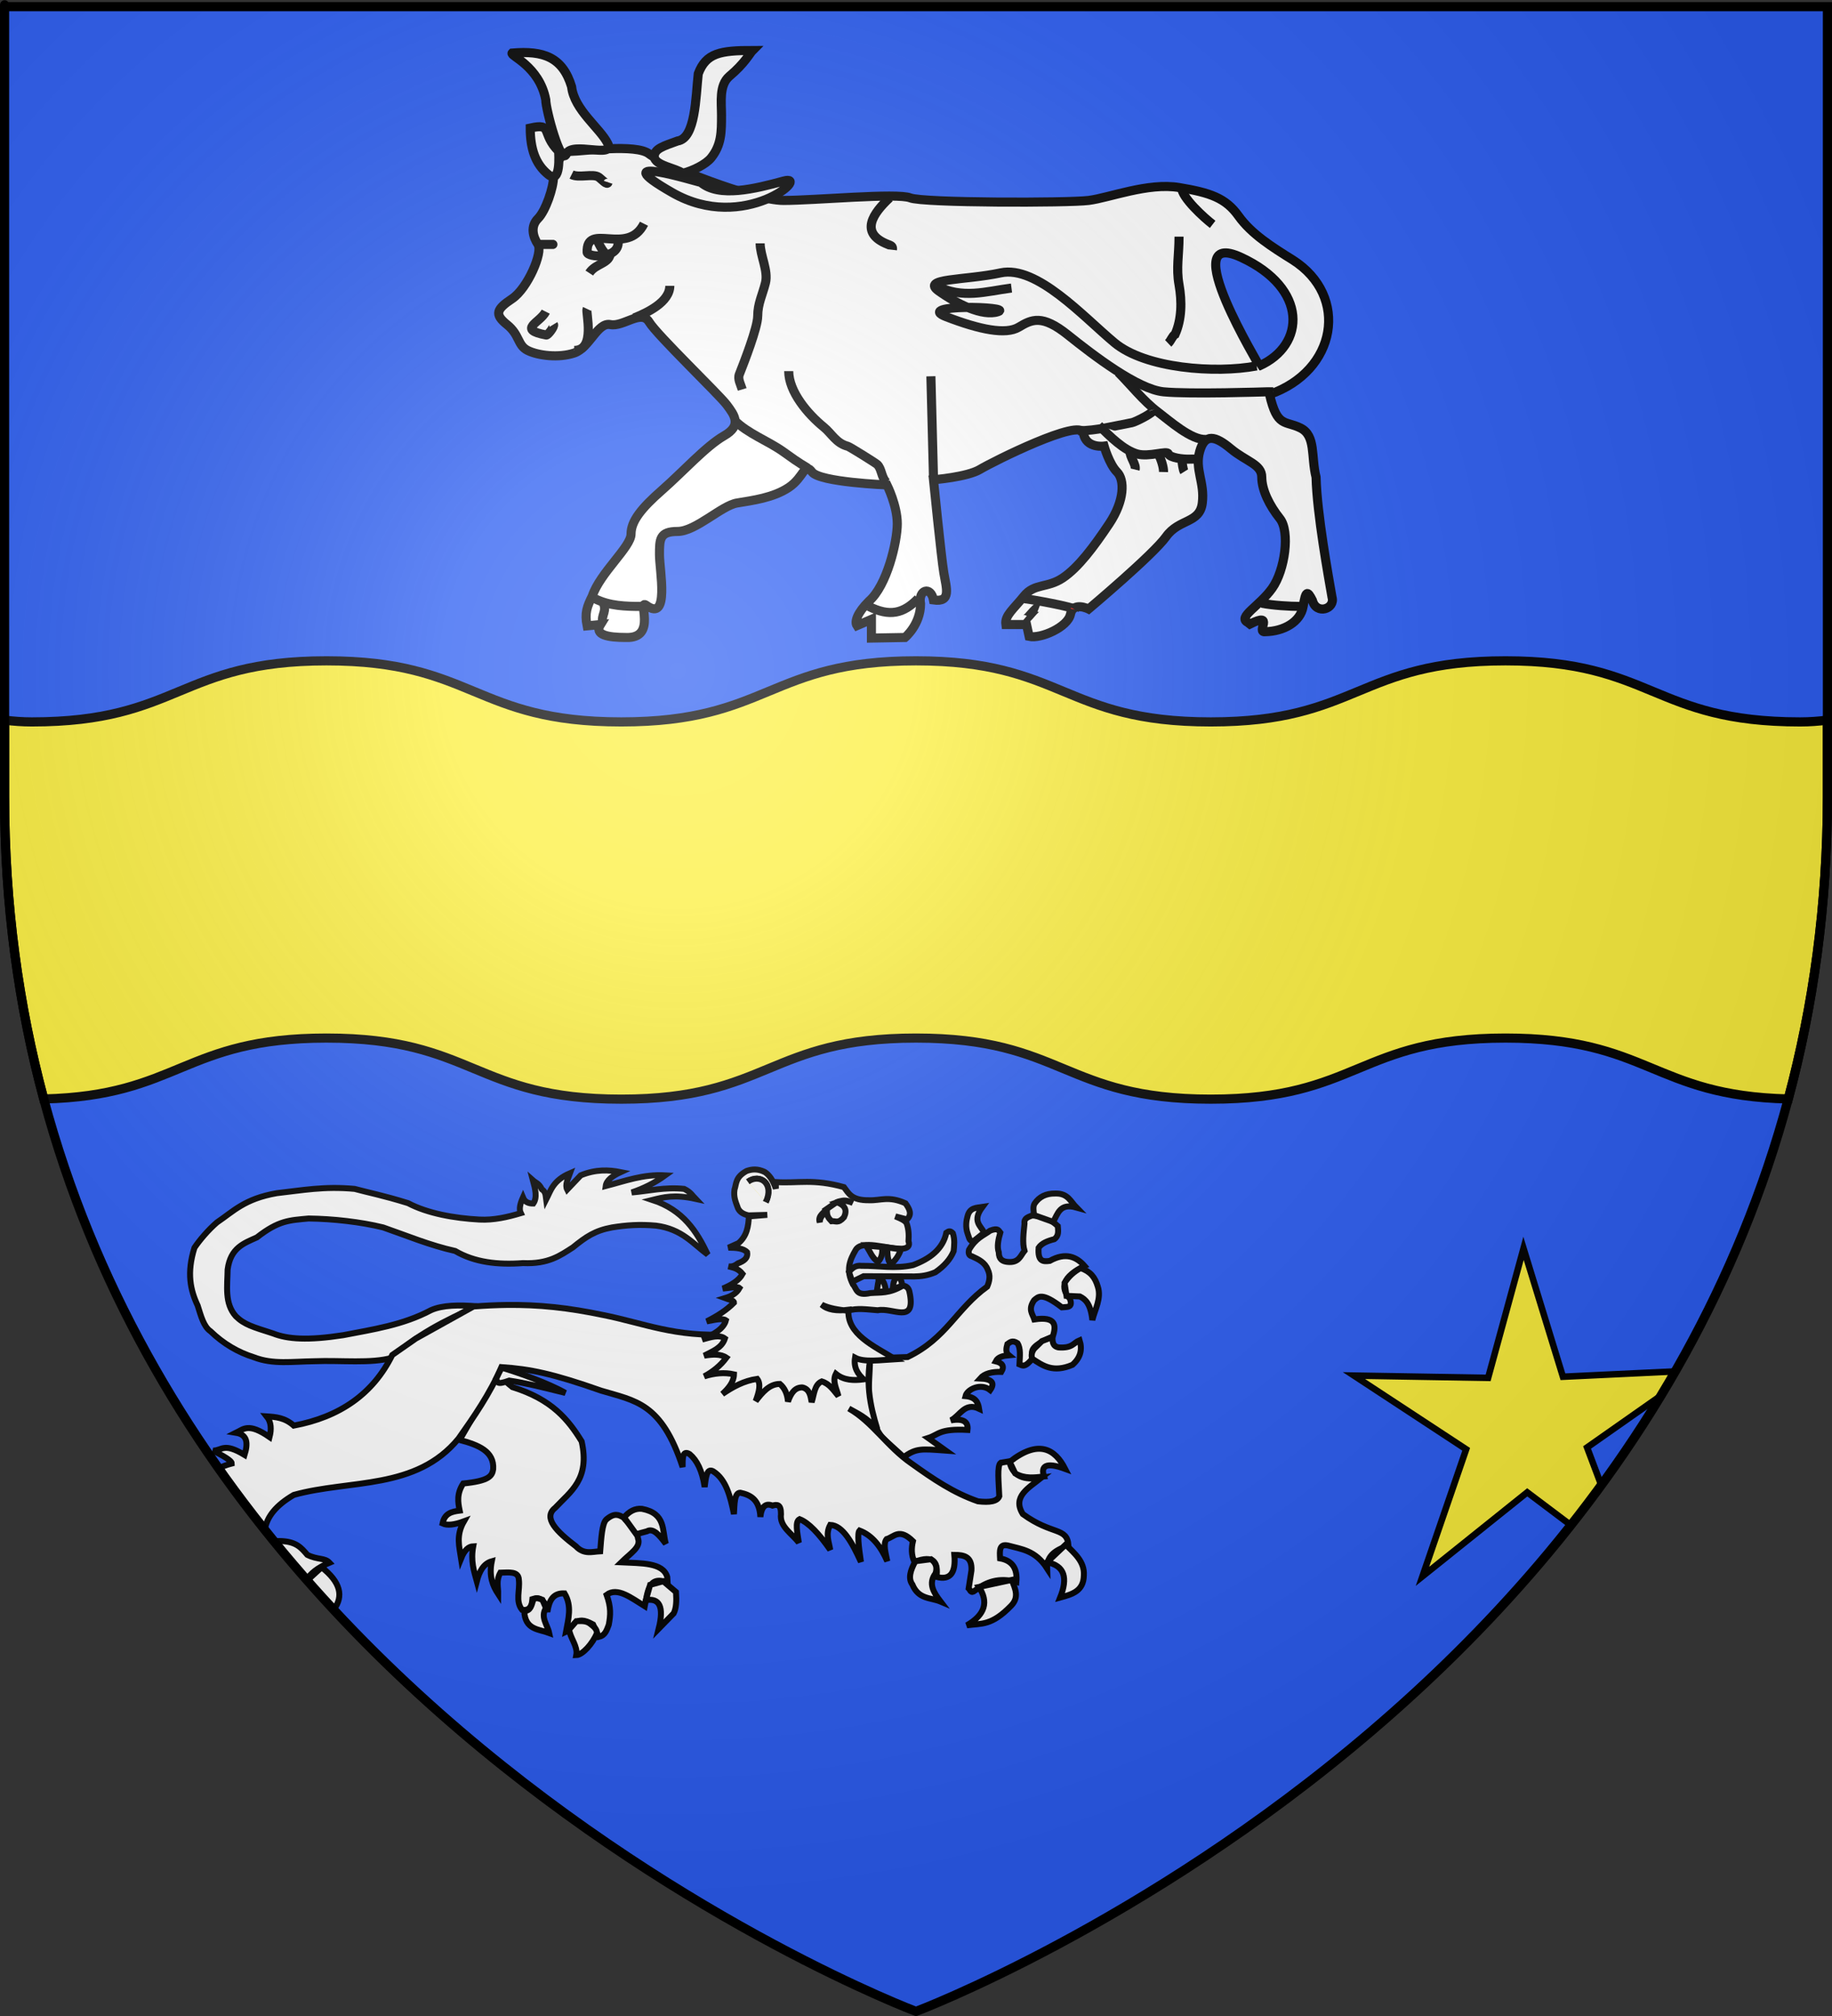 <?xml version="1.0" encoding="UTF-8" standalone="no"?>
<svg
   xmlns:dc="http://purl.org/dc/elements/1.1/"
   xmlns:cc="http://web.resource.org/cc/"
   xmlns:rdf="http://www.w3.org/1999/02/22-rdf-syntax-ns#"
   xmlns:svg="http://www.w3.org/2000/svg"
   xmlns="http://www.w3.org/2000/svg"
   xmlns:xlink="http://www.w3.org/1999/xlink"
   xmlns:sodipodi="http://sodipodi.sourceforge.net/DTD/sodipodi-0.dtd"
   xmlns:inkscape="http://www.inkscape.org/namespaces/inkscape"
   height="660"
   width="600"
   version="1.0"
   id="svg2"
   sodipodi:version="0.32"
   inkscape:version="0.44.1"
   sodipodi:docname="Blason_Bonviller_54.svg"
   sodipodi:docbase="L:\blasons"
   inkscape:export-filename="/Users/olivier/Desktop/Blason Rouge/Blason_Vide_3D.png"
   inkscape:export-xdpi="144"
   inkscape:export-ydpi="144">
  <rect width="100%" height="100%" fill="#333333" stroke="none"/>
  <sodipodi:namedview
     inkscape:window-height="712"
     inkscape:window-width="1024"
     inkscape:pageshadow="2"
     inkscape:pageopacity="0.0"
     guidetolerance="10.0"
     gridtolerance="10.0"
     objecttolerance="10.0"
     borderopacity="1.0"
     bordercolor="#666666"
     pagecolor="#ffffff"
     id="base"
     showgrid="false"
     height="660px"
     inkscape:zoom="0.89095454"
     inkscape:cx="167.37574"
     inkscape:cy="185.02139"
     inkscape:window-x="-4"
     inkscape:window-y="-4"
     inkscape:current-layer="layer3" />
  <desc
     id="desc4">Flag of Canton of Valais (Wallis)</desc>
  <defs
     id="defs6">
    <linearGradient
       id="linearGradient2893">
      <stop
         style="stop-color:white;stop-opacity:0.314;"
         offset="0"
         id="stop2895" />
      <stop
         id="stop2897"
         offset="0.19"
         style="stop-color:white;stop-opacity:0.251;" />
      <stop
         style="stop-color:#6b6b6b;stop-opacity:0.125;"
         offset="0.6"
         id="stop2901" />
      <stop
         style="stop-color:black;stop-opacity:0.125;"
         offset="1"
         id="stop2899" />
    </linearGradient>
    <linearGradient
       id="linearGradient2885">
      <stop
         id="stop2887"
         offset="0"
         style="stop-color:white;stop-opacity:1;" />
      <stop
         style="stop-color:white;stop-opacity:1;"
         offset="0.229"
         id="stop2891" />
      <stop
         id="stop2889"
         offset="1"
         style="stop-color:black;stop-opacity:1;" />
    </linearGradient>
    <linearGradient
       id="linearGradient2955">
      <stop
         id="stop2867"
         offset="0"
         style="stop-color:#fd0000;stop-opacity:1;" />
      <stop
         style="stop-color:#e77275;stop-opacity:0.659;"
         offset="0.5"
         id="stop2873" />
      <stop
         style="stop-color:black;stop-opacity:0.323;"
         offset="1"
         id="stop2959" />
    </linearGradient>
    <radialGradient
       inkscape:collect="always"
       xlink:href="#linearGradient2955"
       id="radialGradient2961"
       cx="225.524"
       cy="218.901"
       fx="225.524"
       fy="218.901"
       r="300"
       gradientTransform="matrix(-4.167939e-4,2.183,-1.884,-3.599562e-4,615.597,-289.121)"
       gradientUnits="userSpaceOnUse" />
    <polygon
       id="star"
       transform="scale(53,53)"
       points="0,-1 0.588,0.809 -0.951,-0.309 0.951,-0.309 -0.588,0.809 0,-1 " />
    <clipPath
       id="clip">
      <path
         d="M 0,-200 L 0,600 L 300,600 L 300,-200 L 0,-200 z "
         id="path10" />
    </clipPath>
    <radialGradient
       inkscape:collect="always"
       xlink:href="#linearGradient2955"
       id="radialGradient1911"
       gradientUnits="userSpaceOnUse"
       gradientTransform="matrix(-4.167939e-4,2.183,-1.884,-3.599562e-4,615.597,-289.121)"
       cx="225.524"
       cy="218.901"
       fx="225.524"
       fy="218.901"
       r="300" />
    <radialGradient
       inkscape:collect="always"
       xlink:href="#linearGradient2955"
       id="radialGradient2865"
       gradientUnits="userSpaceOnUse"
       gradientTransform="matrix(0,1.749,-1.593,-1.049767e-7,551.788,-191.29)"
       cx="225.524"
       cy="218.901"
       fx="225.524"
       fy="218.901"
       r="300" />
    <radialGradient
       inkscape:collect="always"
       xlink:href="#linearGradient2955"
       id="radialGradient2871"
       gradientUnits="userSpaceOnUse"
       gradientTransform="matrix(0,1.386,-1.323,-5.741131e-8,-158.082,-109.541)"
       cx="225.524"
       cy="218.901"
       fx="225.524"
       fy="218.901"
       r="300" />
    <radialGradient
       inkscape:collect="always"
       xlink:href="#linearGradient2893"
       id="radialGradient3163"
       gradientUnits="userSpaceOnUse"
       gradientTransform="matrix(1.353,0,0,1.349,-77.629,-85.747)"
       cx="221.445"
       cy="226.331"
       fx="221.445"
       fy="226.331"
       r="300" />
  </defs>
  <g
     inkscape:groupmode="layer"
     id="layer3"
     inkscape:label="Fond écu"
     style="display:inline">
    <path
       id="path2855"
       style="fill:#2b5df2;fill-opacity:1;fill-rule:evenodd;stroke:none;stroke-width:1px;stroke-linecap:butt;stroke-linejoin:miter;stroke-opacity:1"
       d="M 300,658.5 C 300,658.5 598.5,546.18 598.5,260.728 C 598.5,-24.723 598.5,2.176 598.5,2.176 L 1.5,2.176 L 1.5,260.728 C 1.5,546.18 300,658.5 300,658.5 z "
       sodipodi:nodetypes="cccccc" />
    <rect
       width="600"
       height="660"
       x="0"
       y="-7.1054274e-015"
       style="fill:none;fill-opacity:1;fill-rule:nonzero;stroke:none;stroke-width:6.203;stroke-linecap:round;stroke-linejoin:round;stroke-miterlimit:4;stroke-dasharray:none;stroke-opacity:1"
       id="rect7092" />
    <path
       style="fill:#fcef3c;fill-opacity:1;stroke:black;stroke-width:3;stroke-miterlimit:4;stroke-opacity:1"
       d="M 106.938 216.344 C 58.675 216.344 58.7 236.344 10.438 236.344 C 7.365 236.344 4.383 236.128 1.5 235.75 L 1.5 260.719 C 1.5 296.4 6.15 329.391 14.312 359.781 C 58.714 358.735 60.011 339.844 106.938 339.844 C 155.2 339.844 155.206 359.844 203.469 359.844 C 251.732 359.844 251.737 339.844 300 339.844 C 348.263 339.844 348.268 359.844 396.531 359.844 C 444.794 359.844 444.8 339.844 493.062 339.844 C 539.989 339.844 541.286 358.735 585.688 359.781 C 593.85 329.391 598.5 296.4 598.5 260.719 C 598.5 233.15 598.5 257.797 598.5 235.75 C 595.617 236.128 592.635 236.344 589.562 236.344 C 541.3 236.344 541.325 216.344 493.062 216.344 C 444.8 216.344 444.794 236.344 396.531 236.344 C 348.268 236.344 348.263 216.344 300 216.344 C 251.737 216.344 251.732 236.344 203.469 236.344 C 155.206 236.344 155.2 216.344 106.938 216.344 z "
       id="rect3956" />
    <g
       id="g11136"
       transform="matrix(0.819,0,0,0.819,48.778,-121.762)">
      <path
         d="M 448.111,306.325 C 451.212,319.763 454.313,316.662 460.515,319.763 C 466.717,322.864 464.65,331.134 466.717,339.403 C 467.083,354.055 471.703,379.291 473.102,387.378 C 474.501,392.061 466.808,394.614 465.258,388.654 C 463.191,384.52 462.583,384.885 461.549,391.087 C 460.515,397.289 453.765,401.059 446.409,401.181 C 442.457,401.729 450.481,393.034 440.269,398.14 L 439.416,397.472 C 435.161,395.344 443.976,391.087 449.145,383.852 C 454.313,376.616 456.38,361.11 452.246,355.942 C 448.111,350.773 445.01,344.571 445.01,339.403 C 445.01,334.235 438.808,333.201 432.606,328.032 C 426.403,322.864 422.269,321.83 420.202,329.066 C 418.134,336.302 422.269,341.47 421.235,349.74 C 420.202,358.009 411.932,355.942 406.763,363.178 C 401.595,370.413 375.753,392.121 375.753,392.121 C 375.753,392.121 369.551,389.02 368.517,394.188 C 367.483,399.357 356.63,404.1 351.978,403.066 L 350.945,398.323 L 342.675,398.323 C 342.158,394.705 345.776,392.121 349.911,386.952 C 354.046,381.784 359.214,383.852 365.416,379.717 C 371.618,375.582 377.82,367.312 384.022,358.009 C 390.225,348.706 390.225,340.437 387.123,337.336 C 384.022,334.235 381.955,326.999 381.955,326.999 C 381.955,326.999 374.719,328.032 373.686,321.83 C 372.652,315.628 337.506,333.201 332.338,336.302 C 327.17,339.403 313.732,340.437 313.732,340.437 C 313.732,340.437 316.833,371.447 317.866,377.649 C 318.9,383.852 320.968,389.537 313.732,388.503 C 312.698,382.818 307.529,384.368 308.563,390.053 C 308.563,398.323 302.361,403.492 302.361,403.492 L 288.923,403.734 L 288.923,396.256 L 283.146,398.749 C 282.113,397.198 283.238,393.672 287.89,389.02 C 295.125,382.818 299.26,365.245 299.26,358.009 C 299.26,350.773 295.125,342.504 295.125,342.504 C 295.125,342.504 268.249,341.47 265.148,337.336 C 262.048,333.201 262.047,339.403 255.845,343.538 C 249.643,347.672 241.374,348.706 235.172,349.74 C 228.97,350.773 218.633,361.11 211.397,361.11 C 204.161,361.11 204.161,364.211 204.161,370.413 C 204.161,376.616 208.296,397.441 198.993,390.722 C 194.858,387.621 203.644,404.008 190.723,403.492 C 183.487,403.492 177.985,402.458 180.569,398.323 L 175.218,398.84 C 174.184,393.671 175.218,391.087 177.285,386.952 C 180.386,377.649 192.791,367.312 192.791,362.144 C 192.791,356.976 196.925,351.807 205.195,344.571 C 213.464,337.336 222.767,326.999 230.003,322.864 C 237.239,318.729 234.138,314.595 231.037,310.46 C 227.936,306.325 203.127,282.55 200.026,277.382 C 196.925,272.213 189.69,279.449 184.521,278.415 C 179.353,277.382 176.251,287.719 170.05,289.786 C 163.847,291.854 155.578,290.82 151.443,288.752 C 147.308,286.685 148.342,282.55 143.174,278.415 C 138.005,274.281 139.039,272.213 145.241,268.079 C 151.443,263.944 157.645,249.472 155.578,246.371 C 153.51,243.27 152.477,239.135 155.578,236.034 C 158.679,232.933 161.78,223.63 161.78,219.495 C 161.78,215.361 164.881,209.158 169.016,209.158 C 173.151,209.158 194.858,206.057 200.026,210.192 C 205.195,214.327 241.374,228.798 253.778,228.798 C 266.182,228.798 299.26,225.698 304.429,227.765 C 309.597,229.832 367.483,229.832 375.753,228.798 C 384.022,227.765 399.528,221.563 411.932,223.63 C 424.336,225.698 430.538,227.765 435.707,235.001 C 440.875,242.237 449.144,247.405 457.414,252.573 C 480.155,267.045 474.987,297.022 448.111,306.325 L 448.111,306.325 L 448.111,306.325 L 448.111,306.325 L 448.111,306.325 L 448.111,306.325 L 448.111,306.325 L 448.111,306.325 z "
         id="path1033"
         sodipodi:nodetypes="ccccccccccccccccccccccccccccccccccccccccccccccccccccccccccccccccccccccccccccc"
         style="fill:white;fill-opacity:1;fill-rule:evenodd;stroke:black;stroke-width:2.723pt;stroke-linecap:butt;stroke-linejoin:miter;stroke-opacity:1" />
      <path
         d="M 163.847,209.158 C 156.611,201.923 161.78,197.788 152.477,199.856 C 152.477,208.125 154.544,214.327 159.713,218.462 C 164.881,222.597 163.847,210.192 163.847,209.158 L 163.847,209.158 z "
         id="path1034"
         sodipodi:nodetypes="cccc"
         style="fill:white;fill-opacity:1;fill-rule:evenodd;stroke:black;stroke-width:2.723pt;stroke-linecap:butt;stroke-linejoin:miter;stroke-opacity:1" />
      <path
         d="M 443.976,294.954 C 462.583,286.685 463.616,263.944 436.74,251.54 C 409.865,239.135 445.01,295.988 443.976,294.954 L 443.976,294.954 z "
         id="path1035"
         sodipodi:nodetypes="ccc"
         style="fill:#2b5df2;fill-opacity:1;fill-rule:evenodd;stroke:black;stroke-width:2.723pt;stroke-linecap:butt;stroke-linejoin:miter;stroke-opacity:1" />
      <path
         d="M 296.159,227.765 C 289.764,233.778 283.775,241.779 295.518,246.368 C 296.879,246.9 297.497,247.075 297.331,248.527"
         id="path1036"
         style="fill:white;fill-opacity:1;fill-rule:evenodd;stroke:black;stroke-width:2.723pt;stroke-linecap:butt;stroke-linejoin:miter;stroke-opacity:1" />
      <path
         d="M 412.966,223.63 C 412.966,227.623 421.989,235.751 425.37,238.356"
         id="path1037"
         style="fill:red;fill-opacity:1;fill-rule:evenodd;stroke:black;stroke-width:2.723pt;stroke-linecap:butt;stroke-linejoin:miter;stroke-opacity:1" />
      <path
         d="M 411.932,243.27 C 411.932,250.711 410.733,255.744 411.922,262.444 C 413.135,269.272 413.013,276.321 410.347,282.334 C 409.288,282.911 408.699,284.877 407.593,285.924"
         id="path1038"
         sodipodi:nodetypes="cccc"
         style="fill:white;fill-opacity:1;fill-rule:evenodd;stroke:black;stroke-width:2.723pt;stroke-linecap:butt;stroke-linejoin:miter;stroke-opacity:1" />
      <path
         d="M 255.845,297.022 C 255.845,305.302 263.55,314.273 269.847,319.39 C 273.023,321.971 274.797,325.859 279.455,327.059 C 280.246,327.263 290.523,333.696 291.211,334.321 C 293.071,336.012 292.81,339.457 294.934,341.532"
         id="path1039"
         sodipodi:nodetypes="ccccc"
         style="fill:white;fill-opacity:1;fill-rule:evenodd;stroke:black;stroke-width:2.723pt;stroke-linecap:butt;stroke-linejoin:miter;stroke-opacity:1" />
      <path
         d="M 234.138,316.662 C 239.502,322.026 247.448,324.829 253.6,329.191 C 256.965,331.578 259.257,333.315 263.508,335.82"
         id="path1040"
         sodipodi:nodetypes="ccc"
         style="fill:red;fill-opacity:1;fill-rule:evenodd;stroke:black;stroke-width:2.723pt;stroke-linecap:butt;stroke-linejoin:miter;stroke-opacity:1" />
      <path
         d="M 387.64,297.539 C 392.693,302.592 397.654,308.98 403.48,313.363 C 408.047,316.798 416.869,324.724 422.652,324.327"
         id="path1041"
         sodipodi:nodetypes="ccc"
         style="fill:white;fill-opacity:1;fill-rule:evenodd;stroke:black;stroke-width:2.723pt;stroke-linecap:butt;stroke-linejoin:miter;stroke-opacity:1" />
      <path
         d="M 371.618,320.857 C 378.999,320.857 385.979,318.925 393.14,317.614 C 394.409,317.382 402.248,313.51 401.845,312.362"
         id="path1042"
         sodipodi:nodetypes="ccc"
         style="fill:white;fill-opacity:1;fill-rule:evenodd;stroke:black;stroke-width:2.723pt;stroke-linecap:butt;stroke-linejoin:miter;stroke-opacity:1" />
      <path
         d="M 379.888,318.729 C 384.472,323.313 389.799,328.578 395.156,330.125 C 399.85,331.479 407.19,328.632 407.661,330.065 C 408.201,331.705 413.668,332.254 415.543,332.21 C 415.752,332.205 419.712,332.18 419.217,332.169"
         id="path1043"
         sodipodi:nodetypes="ccccc"
         style="fill:white;fill-opacity:1;fill-rule:evenodd;stroke:black;stroke-width:2.723pt;stroke-linecap:butt;stroke-linejoin:miter;stroke-opacity:1" />
      <path
         d="M 392.292,329.066 C 392.292,331.497 394.872,334.347 394.372,336.383"
         id="path1044"
         sodipodi:nodetypes="cc"
         style="fill:white;fill-opacity:1;fill-rule:evenodd;stroke:black;stroke-width:2.723pt;stroke-linecap:butt;stroke-linejoin:miter;stroke-opacity:1" />
      <path
         d="M 403.662,330.1 C 404.683,332.141 405.781,335.25 405.731,337.36"
         id="path1045"
         style="fill:white;fill-opacity:1;fill-rule:evenodd;stroke:black;stroke-width:2.723pt;stroke-linecap:butt;stroke-linejoin:miter;stroke-opacity:1" />
      <path
         d="M 413.148,333.018 C 413.148,333.719 413.545,336.51 413.999,337.238"
         id="path1046"
         sodipodi:nodetypes="cc"
         style="fill:white;fill-opacity:1;fill-rule:evenodd;stroke:black;stroke-width:2.723pt;stroke-linecap:butt;stroke-linejoin:miter;stroke-opacity:1" />
      <path
         d="M 244.415,245.946 C 244.415,250.811 247.757,256.894 246.542,261.755 C 245.327,266.616 243.462,269.989 243.443,275.027 C 243.426,279.658 237.897,293.754 236.106,298.295 C 235.353,300.202 236.662,302.375 237.253,304.338"
         id="path1047"
         sodipodi:nodetypes="ccccc"
         style="fill:white;fill-opacity:1;fill-rule:evenodd;stroke:black;stroke-width:2.723pt;stroke-linecap:butt;stroke-linejoin:miter;stroke-opacity:1" />
      <path
         d="M 208.296,262.91 C 208.296,269.418 199.19,273.693 194.015,275.761"
         id="path1048"
         sodipodi:nodetypes="cc"
         style="fill:white;fill-opacity:1;fill-rule:evenodd;stroke:black;stroke-width:2.723pt;stroke-linecap:butt;stroke-linejoin:miter;stroke-opacity:1" />
      <path
         d="M 197.959,238.102 C 191.376,251.267 174.811,237.192 175.233,249.509 C 175.302,251.547 187.985,252.547 187.67,245.223"
         id="path1049"
         style="fill:white;fill-opacity:1;fill-rule:evenodd;stroke:black;stroke-width:2.723pt;stroke-linecap:butt;stroke-linejoin:miter;stroke-opacity:1" />
      <path
         d="M 184.521,249.472 C 184.521,254.167 178.762,253.733 176.097,257.811"
         id="path1050"
         style="fill:white;fill-opacity:1;fill-rule:evenodd;stroke:black;stroke-width:2.723pt;stroke-linecap:butt;stroke-linejoin:miter;stroke-opacity:1" />
      <path
         d="M 169.016,218.462 C 172.009,219.958 177.568,217.924 179.859,219.495 C 181.045,220.31 183.198,222.923 183.65,221.557"
         id="path1051"
         style="fill:red;fill-opacity:1;fill-rule:evenodd;stroke:black;stroke-width:2.723pt;stroke-linecap:butt;stroke-linejoin:miter;stroke-opacity:1" />
      <path
         d="M 155.578,246.371 C 158.467,246.371 162.222,246.371 162.134,246.371"
         id="path1052"
         style="fill:red;fill-opacity:1;fill-rule:evenodd;stroke:black;stroke-width:2.723pt;stroke-linecap:butt;stroke-linejoin:miter;stroke-opacity:1" />
      <path
         d="M 170.05,288.752 C 178.852,288.752 174.559,273.508 175.199,272.147"
         id="path1053"
         style="fill:white;fill-opacity:1;fill-rule:evenodd;stroke:black;stroke-width:2.723pt;stroke-linecap:butt;stroke-linejoin:miter;stroke-opacity:1" />
      <path
         d="M 158.679,273.247 C 156.453,277.7 147.009,280.37 158.898,282.594 C 159.528,282.712 162.275,279.167 161.786,278.367"
         id="path1054"
         style="fill:white;fill-opacity:1;fill-rule:evenodd;stroke:black;stroke-width:2.723pt;stroke-linecap:butt;stroke-linejoin:miter;stroke-opacity:1" />
      <path
         d="M 313.732,339.403 L 312.698,299.089"
         id="path1055"
         style="fill:red;fill-opacity:1;fill-rule:evenodd;stroke:black;stroke-width:2.723pt;stroke-linecap:butt;stroke-linejoin:miter;stroke-opacity:1" />
      <path
         d="M 442.943,294.954 C 426.403,298.055 398.494,295.988 386.09,285.651 C 373.686,275.314 355.079,254.641 340.608,257.742 C 326.136,260.843 308.563,259.809 315.799,264.978 C 323.035,270.146 333.372,275.314 339.574,273.247 C 345.776,271.18 305.462,270.146 318.9,275.314 C 332.338,280.483 342.675,282.55 347.843,279.449 C 353.012,276.348 357.147,274.281 367.483,282.55 C 377.82,290.82 395.393,304.258 405.73,305.291 C 416.067,306.325 447.077,305.291 447.077,305.291 L 449.63,305.291"
         id="path1056"
         sodipodi:nodetypes="ccccccccccc"
         style="fill:white;fill-opacity:1;fill-rule:evenodd;stroke:black;stroke-width:2.723pt;stroke-linecap:butt;stroke-linejoin:miter;stroke-opacity:1" />
      <path
         d="M 314.765,262.91 C 325.544,268.299 334.393,265.171 344.93,263.814"
         id="path1057"
         style="fill:white;fill-opacity:1;fill-rule:evenodd;stroke:black;stroke-width:2.723pt;stroke-linecap:butt;stroke-linejoin:miter;stroke-opacity:1" />
      <path
         d="M 445.01,389.811 C 449.497,390.662 456.051,391.087 460.538,391.087"
         id="path1059"
         sodipodi:nodetypes="cc"
         style="fill:red;fill-opacity:1;fill-rule:evenodd;stroke:black;stroke-width:2.723pt;stroke-linecap:butt;stroke-linejoin:miter;stroke-opacity:1" />
      <path
         d="M 349.911,396.256 C 350.97,397.116 354.43,390.932 355.963,391.526"
         id="path1060"
         sodipodi:nodetypes="cc"
         style="fill:red;fill-opacity:1;fill-rule:evenodd;stroke:black;stroke-width:2.723pt;stroke-linecap:butt;stroke-linejoin:miter;stroke-opacity:1" />
      <path
         d="M 349.911,387.986 C 351.563,387.986 370.787,391.467 370.227,392.342"
         id="path1061"
         sodipodi:nodetypes="cc"
         style="fill:red;fill-opacity:1;fill-rule:evenodd;stroke:black;stroke-width:2.723pt;stroke-linecap:butt;stroke-linejoin:miter;stroke-opacity:1" />
      <path
         d="M 287.89,391.087 C 296.158,395.221 301.707,394.012 307.576,387.931"
         id="path1062"
         style="fill:white;fill-opacity:1;fill-rule:evenodd;stroke:black;stroke-width:2.723pt;stroke-linecap:butt;stroke-linejoin:miter;stroke-opacity:1" />
      <path
         d="M 178.319,387.986 C 184.167,390.911 190.612,391.087 196.981,391.087"
         id="path1063"
         sodipodi:nodetypes="cc"
         style="fill:red;fill-opacity:1;fill-rule:evenodd;stroke:black;stroke-width:2.723pt;stroke-linecap:butt;stroke-linejoin:miter;stroke-opacity:1" />
      <path
         d="M 181.42,389.02 C 183.463,393.106 180.825,394.205 181.427,397.423"
         id="path1064"
         style="fill:red;fill-opacity:1;fill-rule:evenodd;stroke:black;stroke-width:2.723pt;stroke-linecap:butt;stroke-linejoin:miter;stroke-opacity:1" />
      <path
         d="M 220.7,221.563 C 227.936,227.765 242.407,224.147 253.778,221.046 C 265.148,217.945 238.273,242.237 209.33,225.698 C 180.386,209.158 219.666,221.563 220.7,221.563 L 220.7,221.563 z "
         id="path1067"
         sodipodi:nodetypes="cccc"
         style="fill:white;fill-opacity:1;fill-rule:evenodd;stroke:black;stroke-width:2.723pt;stroke-linecap:butt;stroke-linejoin:miter;stroke-opacity:1" />
      <path
         d="M 241.374,168.845 C 228.453,168.845 222.767,169.879 219.666,178.148 C 218.633,187.451 218.633,203.99 211.397,205.024 C 205.712,207.091 202.094,208.125 202.094,211.226 C 202.094,214.844 210.88,215.878 213.464,217.945 C 217.599,216.911 222.767,214.327 224.835,211.743 C 228.97,206.574 228.97,201.406 228.97,194.687 C 228.97,189.518 227.936,182.8 232.071,179.182 C 238.273,174.013 240.34,169.879 241.374,168.845 L 241.374,168.845 L 241.374,168.845 z "
         id="path1068"
         sodipodi:nodetypes="cccccccccc"
         style="fill:white;fill-opacity:1;fill-rule:evenodd;stroke:black;stroke-width:2.723pt;stroke-linecap:butt;stroke-linejoin:miter;stroke-opacity:1" />
      <path
         d="M 145.241,169.879 C 157.645,168.845 165.398,171.429 169.016,183.316 C 170.05,192.62 180.386,199.856 183.487,206.057 C 186.588,212.26 169.016,205.024 166.948,210.192 C 164.881,215.361 158.679,192.62 158.679,188.485 C 156.095,175.047 144.207,170.912 145.241,169.879 L 145.241,169.879 z "
         id="path1069"
         sodipodi:nodetypes="cccccc"
         style="fill:white;fill-opacity:1;fill-rule:evenodd;stroke:black;stroke-width:2.723pt;stroke-linecap:butt;stroke-linejoin:miter;stroke-opacity:1" />
      <path
         d="M 179.353,244.821 C 180.903,248.439 182.499,250.034 182.499,250.034"
         id="path1070"
         sodipodi:nodetypes="cc"
         style="fill:white;fill-opacity:1;fill-rule:evenodd;stroke:black;stroke-width:2.723pt;stroke-linecap:butt;stroke-linejoin:miter;stroke-opacity:1" />
    </g>
    <path
       style="fill:#fcef3c;fill-opacity:1;stroke:black;stroke-width:2.128;stroke-miterlimit:4;stroke-dasharray:none;stroke-opacity:1;display:inline"
       d="M 498.969 408.688 L 487.375 451.094 L 443.438 450.344 L 480.188 474.469 L 465.875 516.062 L 500.188 488.562 L 514.469 499.312 C 517.843 495.044 521.183 490.676 524.438 486.219 L 519.781 473.875 L 543.969 456.906 C 545.559 454.28 547.147 451.651 548.688 448.969 L 511.875 450.719 L 498.969 408.688 z "
       id="path12681" />
    <g
       id="g7500">
      <path
         sodipodi:nodetypes="ccccccccccccccccccccccccccccccccccccccccccc"
         id="path5419"
         d="M 231.782,410.713 C 228.203,403.118 223.715,396.129 213.676,392.841 C 217.314,391.944 220.839,390.963 227.81,392.49 C 226.758,391.4 226.265,390.31 224.072,389.219 C 217.726,388.546 212.408,389.944 206.9,390.388 C 210.707,389.105 214.385,387.308 217.881,384.78 C 210.698,384.362 204.68,386.66 198.373,388.285 C 198.614,386.418 200.554,384.975 203.279,383.729 C 199.299,382.938 195.105,382.787 190.196,384.78 L 185.757,389.453 C 184.958,387.884 186.017,385.943 186.692,384.08 C 181.079,386.504 180.408,389.718 178.865,392.724 C 178.695,391.52 178.815,390.244 177.463,389.336 C 176.49,387.361 175.516,387.28 174.543,386.416 C 175.31,389.259 176.026,392.08 174.66,394.009 C 173.113,394.042 171.886,393.544 171.272,392.023 C 170.39,393.996 169.905,395.81 170.571,397.163 C 166.175,398.467 161.725,399.503 157.021,399.265 C 148.783,398.826 139.989,397.245 133.658,393.892 C 125.473,391.342 120.382,390.38 116.136,389.219 C 106.092,388.287 98.874,389.713 90.67,390.621 C 80.058,392.457 76.397,396.61 71.046,400.2 C 68.165,402.692 65.355,406.002 63.686,408.494 C 61.096,416.771 62.365,422.383 64.738,427.418 C 65.799,430.732 66.685,434.309 68.943,435.828 C 73.213,439.953 77.99,442.723 83.194,444.356 C 89.421,446.764 95.668,445.73 103.053,445.641 C 111.535,445.284 121.698,446.491 128.518,444.473 C 135.767,437.397 145.67,432.253 156.32,427.651 C 150.365,427.187 144.923,427.235 141.134,428.936 C 131.986,433.813 122.144,435.223 112.398,437.113 C 100.792,438.898 94.207,438.444 89.385,436.529 C 82.847,434.428 80.036,433.681 77.237,430.922 C 73.466,426.706 74.482,421.017 74.55,415.619 C 75.503,408.432 79.944,407.012 84.129,405.106 C 91.319,399.485 94.81,399.51 101.067,398.915 C 109.145,399.013 118.065,400.025 125.481,401.835 C 133.355,404.572 140.832,407.717 149.077,409.545 C 155.441,413.284 163.045,414.128 171.272,413.517 C 179.638,413.885 183.486,411.027 187.626,408.377 C 191.894,404.91 194.839,402.865 200.476,401.835 C 205.072,401.101 209.399,400.768 214.844,401.251 C 223.375,402.333 227.061,407.287 231.782,410.713 z "
         style="fill:white;fill-opacity:1;fill-rule:evenodd;stroke:black;stroke-width:1.954;stroke-linecap:butt;stroke-linejoin:miter;stroke-miterlimit:4;stroke-dasharray:none;stroke-opacity:1;display:inline" />
      <path
         sodipodi:nodetypes="ccccccccccccccccccccccccccccccccccccccccc"
         id="path3067"
         d="M 297.239,444.272 C 310.069,438.104 313.12,428.562 323.311,421.217 C 324.076,419.433 324.46,417.602 323.476,415.6 C 322.612,413.326 320.515,412.284 318.355,411.305 C 317.301,411.071 317.098,410.27 317.363,409.157 C 319.676,405.233 321.989,404.579 324.302,402.88 C 326.946,401.866 327.062,402.874 327.606,403.541 C 326.938,405.856 326.472,408.104 327.11,409.983 C 327.128,412.342 328.373,412.947 329.919,413.122 C 333.734,413.53 334.184,411.133 335.535,409.488 C 334.769,406.821 335.249,403.655 335.535,400.567 C 335.292,398.769 336.782,398.457 338.013,397.924 C 341.992,398.04 344.427,399.528 346.439,401.393 C 346.555,402.95 346.865,404.556 345.282,405.688 C 343.022,406.256 341.106,407.053 340.161,408.497 C 339.809,413.196 341.777,413.047 343.795,412.792 C 349.032,409.862 352.583,411.466 355.194,414.444 C 347.867,418.023 347.174,421.602 350.403,425.182 C 351.542,428.293 349.344,427.811 347.76,427.99 C 341.221,422.977 340.081,424.488 338.674,425.677 C 336.608,428.749 338.165,430.11 338.757,431.955 C 345.792,430.902 346.034,433.829 344.787,437.572 C 336.785,440.963 337.782,442.59 338.344,444.51 C 335.654,447.933 334.877,447.051 333.883,446.658 C 334.003,444.119 334.365,441.417 333.223,439.719 C 331.521,438.629 330.772,439.443 329.919,440.05 C 329.543,441.416 329.276,442.751 330.414,443.684 C 328.573,443.853 326.874,444.193 326.119,445.667 C 328.286,446.199 329.071,447.283 327.936,449.136 C 324.927,449.055 322.468,449.605 320.998,451.283 C 324.853,451.449 325.954,452.715 324.302,455.083 C 321.216,452.648 316.756,454.817 316.207,457.065 C 319.577,457.366 320.344,459.154 320.667,461.195 C 315.922,458.953 314.404,463.526 311.416,464.995 C 315.256,464.338 317.212,465.267 316.868,468.134 C 307.605,467.645 307.47,469.673 303.982,470.777 L 309.764,474.907 C 301.604,474.311 300.165,474.081 295.963,477.003 L 288.944,470.628 C 282.692,462.253 284.885,454.201 284.944,444.679 L 297.239,444.272 z "
         style="fill:white;fill-opacity:1;fill-rule:evenodd;stroke:black;stroke-width:1.954;stroke-linecap:butt;stroke-linejoin:miter;stroke-miterlimit:4;stroke-dasharray:none;stroke-opacity:1" />
      <path
         sodipodi:nodetypes="cccccc"
         id="path3954"
         d="M 318.825,406.342 C 317.391,406.374 317.453,405.2 316.956,404.006 C 316.093,401.678 316.511,399.489 316.854,398.282 C 317.559,395.246 319.839,395.429 321.76,395.128 C 318.307,399.755 321.141,401.239 322.344,403.538 L 318.825,406.342 z "
         style="fill:white;fill-opacity:1;fill-rule:evenodd;stroke:black;stroke-width:1.954;stroke-linecap:butt;stroke-linejoin:miter;stroke-miterlimit:4;stroke-dasharray:none;stroke-opacity:1" />
      <path
         sodipodi:nodetypes="cccccc"
         id="path3956"
         d="M 338.674,397.8 C 338.517,396.512 338.23,395.031 338.839,394.042 C 340.352,391.794 342.545,390.687 345.654,390.738 C 349.772,390.612 350.666,393.418 352.551,395.322 C 347.025,393.755 346.473,397.425 344.911,400.03 L 338.674,397.8 z "
         style="fill:white;fill-opacity:1;fill-rule:evenodd;stroke:black;stroke-width:1.954;stroke-linecap:butt;stroke-linejoin:miter;stroke-miterlimit:4;stroke-dasharray:none;stroke-opacity:1" />
      <path
         sodipodi:nodetypes="ccccccc"
         id="path3958"
         d="M 353.914,415.146 C 357.049,416.226 358.642,418.081 359.572,421.3 C 360.758,425.123 358.618,428.645 357.755,432.161 C 357.2,426.893 355.526,425.356 353.666,424.438 L 349.288,424.232 L 348.669,419.978 C 349.966,417.916 351.736,416.326 353.914,415.146 z "
         style="fill:white;fill-opacity:1;fill-rule:evenodd;stroke:black;stroke-width:1.954;stroke-linecap:butt;stroke-linejoin:miter;stroke-miterlimit:4;stroke-dasharray:none;stroke-opacity:1" />
      <path
         sodipodi:nodetypes="cccccccc"
         id="path3960"
         d="M 344.663,437.737 C 344.745,439.195 344.685,440.732 346.686,441.124 C 351.345,441.428 351.464,439.637 353.584,438.769 C 354.529,441.769 353.917,444.484 351.229,446.823 C 344.897,449.51 341.552,447.129 338.055,444.799 C 337.695,443.764 337.865,442.682 338.716,441.537 L 341.235,439.059 L 344.663,437.737 z "
         style="fill:white;fill-opacity:1;fill-rule:evenodd;stroke:black;stroke-width:1.954;stroke-linecap:butt;stroke-linejoin:miter;stroke-miterlimit:4;stroke-dasharray:none;stroke-opacity:1" />
      <path
         sodipodi:nodetypes="cccccccccccccccccccccccccccccccccccc"
         id="path4866"
         d="M 163.63,448.754 C 163.423,450.41 166.486,453.094 167.835,454.128 C 180.787,458.119 186.146,464.821 190.497,471.884 C 193.275,484.35 186.805,488.28 181.853,493.611 C 177.679,496.87 182.33,501.428 188.628,506.227 C 191.276,509.029 193.924,507.986 196.572,507.862 C 196.926,503.551 197.17,498.795 198.557,497.466 C 201.262,495.144 202.646,495.947 204.164,496.765 C 206.065,499.109 208.611,500.69 208.954,503.657 C 209.976,506.488 206.677,508.35 203.464,511.484 C 209.917,511.818 217.16,511.456 218.533,516.273 L 218.649,518.142 C 212.317,515.592 212.114,521.213 211.173,525.852 C 206.763,523.144 202.191,519.46 198.674,522.114 C 200.14,526.202 199.98,528.725 199.375,531.926 C 198.66,533.805 198.178,535.417 196.104,535.898 L 194.235,531.809 C 187.962,528.293 188.038,533.08 185.357,534.262 C 186.108,530.057 187.42,525.852 184.89,521.646 C 180.982,521.447 179.794,524.214 179.283,527.721 C 178.643,523.83 176.884,522.738 174.377,523.515 C 174.144,526.655 172.772,527.289 170.989,527.02 C 168.706,524.179 170.349,520.646 169.938,517.207 C 169.849,514.278 166.641,514.814 163.864,514.871 C 162.423,517.449 163.193,519.584 163.163,521.88 C 161.38,519.139 160.068,516.032 161.06,511.133 C 158.357,511.89 156.996,514.437 156.154,517.675 C 155.231,514.304 154.106,511.1 154.986,506.227 C 153.522,506.288 152.167,507.339 151.014,510.199 C 150.437,506.391 149.251,502.75 151.949,498.05 C 148.851,499.197 146.48,499.473 144.94,498.751 C 145.619,495.367 148.034,494.874 150.547,494.546 C 149.983,491.798 149.532,489.026 151.715,485.668 C 160.124,484.836 161.183,483.253 161.527,480.995 C 161.93,475.094 156.59,473.02 150.547,471.416 L 163.63,448.754 z "
         style="fill:white;fill-opacity:1;fill-rule:evenodd;stroke:black;stroke-width:1.954;stroke-linecap:butt;stroke-linejoin:miter;stroke-miterlimit:4;stroke-dasharray:none;stroke-opacity:1" />
      <path
         sodipodi:nodetypes="cccccc"
         id="path5753"
         d="M 204.398,496.765 C 206.052,494.803 207.963,493.744 210.239,493.961 C 218.15,495.472 216.81,501.005 218.065,505.409 C 216.002,502.652 213.938,500.106 211.874,501.321 L 208.37,502.255 L 204.398,496.765 z "
         style="fill:white;fill-opacity:1;fill-rule:evenodd;stroke:black;stroke-width:1.954;stroke-linecap:butt;stroke-linejoin:miter;stroke-miterlimit:4;stroke-dasharray:none;stroke-opacity:1" />
      <path
         sodipodi:nodetypes="ccccccc"
         id="path5755"
         d="M 217.248,517.675 L 221.398,521.201 C 221.607,524.219 221.474,526.568 220.635,528.188 L 215.729,533.211 C 217.563,525.889 215.918,523.091 211.524,523.866 L 212.926,518.843 L 217.248,517.675 z "
         style="fill:white;fill-opacity:1;fill-rule:evenodd;stroke:black;stroke-width:1.954;stroke-linecap:butt;stroke-linejoin:miter;stroke-miterlimit:4;stroke-dasharray:none;stroke-opacity:1" />
      <path
         sodipodi:nodetypes="cccccc"
         id="path5757"
         d="M 195.52,534.613 C 194.123,538.083 190.764,541.803 188.745,541.855 C 189.305,538.95 186.649,536.133 186.409,533.445 L 188.745,530.758 C 190.398,530.686 192.067,530.554 193.418,531.692 C 194.394,532.482 195.447,533.221 195.52,534.613 z "
         style="fill:white;fill-opacity:1;fill-rule:evenodd;stroke:black;stroke-width:1.954;stroke-linecap:butt;stroke-linejoin:miter;stroke-miterlimit:4;stroke-dasharray:none;stroke-opacity:1" />
      <path
         sodipodi:nodetypes="cccccc"
         id="path5759"
         d="M 178.816,526.436 C 176.89,529.414 179.302,531.911 179.867,534.613 C 176.417,533.318 171.927,533.632 171.69,527.37 C 173.724,527.475 174.077,525.561 174.61,523.866 C 175.411,522.77 176.546,523.343 177.648,523.749 L 178.816,526.436 z "
         style="fill:white;fill-opacity:1;fill-rule:evenodd;stroke:black;stroke-width:1.954;stroke-linecap:butt;stroke-linejoin:miter;stroke-miterlimit:4;stroke-dasharray:none;stroke-opacity:1" />
      <path
         id="path6653"
         d="M 165.938 427.219 C 162.445 427.261 158.853 427.435 155.094 427.719 L 136.188 438.219 L 128.469 443.594 C 122.155 456.37 111.254 463.91 96.219 466.719 C 93.259 464.094 90.303 463.876 87.344 463.688 C 88.879 465.596 88.92 467.939 88.281 470.469 C 81.387 465.689 79.731 467.875 77.312 469.062 C 81.121 469.68 81.242 472.596 80.094 476.312 C 73.221 472.153 72.774 474.875 69.812 474.906 C 72.852 476.511 75.908 478.128 75.906 479.125 C 74.068 479.611 72.692 480.146 71.625 480.75 C 72.542 482.05 73.478 483.341 74.406 484.625 C 74.854 484.955 75.206 485.369 75.438 485.875 C 75.404 485.886 75.377 485.896 75.344 485.906 C 79.065 491.012 82.873 496.016 86.75 500.875 C 87.329 496.588 90.429 492.763 96.219 489.406 C 114.591 484.282 136.244 487.963 150.188 470.938 C 155.127 463.94 160.449 456.315 164.219 447.562 C 173.561 448.2 180.894 449.651 196.906 455.281 C 208.069 458.639 216.633 459.189 223.562 480.281 C 223.573 477.535 223.444 474.573 225.875 476.062 C 228.241 478.037 229.971 481.414 230.781 486.812 C 231.177 483.842 231.394 480.448 233.594 481.688 C 237.836 484.376 239.187 489.944 240.375 495.688 C 240.573 492.428 240.479 488.66 242.469 488.688 C 245.846 489.421 248.736 490.961 249.031 496.625 C 249.409 493.171 250.754 492 253 492.906 C 254.508 492.465 255.81 492.442 255.781 495.688 C 255.239 499.798 259.387 502.033 261.625 505.031 C 261.166 501.847 260.261 498.158 261.875 497.344 C 264.888 498.513 268.271 502.162 271.906 507.375 C 271.483 504.71 270.299 502.174 271.906 499.219 C 276.025 499.416 279.078 505.003 281.969 511.344 C 281.196 506.189 280.729 501.894 281.5 501.062 C 285.749 502.681 288.52 506.4 290.594 511.125 C 290.081 508.421 289.12 505.4 290.375 503.875 C 292.879 503.137 294.485 500.127 299 504.562 C 298.467 506.821 298.449 509.085 299.469 511.344 C 306.036 508.826 307.274 511.646 306.719 516.25 C 311.158 517.418 313.108 515.028 312.562 509.031 C 315.676 509.048 318.419 509.536 318.156 514.156 L 317.25 520 C 317.803 520.53 317.934 521.871 319.344 520.688 C 322.958 517.948 327.093 516.31 332.875 517.906 C 333.278 513.455 331.489 510.9 327.531 510.188 C 327.403 507.801 327.189 505.323 330.094 505.969 C 334.535 507.193 339.09 507.49 342.938 513.469 C 342.776 509.055 346.104 507.309 349.938 505.969 C 349.461 499.838 344.663 502.703 335 495.688 C 331.408 489.988 336.903 487.096 341.062 483.781 C 337.092 484.35 331.841 484.485 330.562 478.406 L 327.75 478.875 C 326.461 479.815 327.111 485.401 327.281 489.844 C 326.627 491.566 324.047 491.955 320.281 491.5 C 312.288 488.724 305.668 484.237 298.531 479.125 C 290.576 473.664 285.683 465.431 278 461.125 C 280.846 462.778 283.327 463.619 287.344 467.906 C 284.948 460.147 283.165 452.026 285.688 441.5 L 238.75 436.812 C 221.156 437.869 210.721 433.13 197.625 430.531 C 186.113 428.114 176.414 427.092 165.938 427.219 z M 91.406 504.5 C 90.883 504.495 90.315 504.53 89.719 504.562 C 93.214 508.848 96.782 513.034 100.375 517.125 C 101.796 515.202 103.706 513.318 107.906 511.594 C 106.325 509.917 104.025 510.712 100.656 509.031 C 98.607 506.642 96.962 504.549 91.406 504.5 z "
         style="fill:white;fill-opacity:1;fill-rule:evenodd;stroke:black;stroke-width:1.954;stroke-linecap:butt;stroke-linejoin:miter;stroke-miterlimit:4;stroke-dasharray:none;stroke-opacity:1" />
      <path
         sodipodi:nodetypes="ccccc"
         id="path7540"
         d="M 330.688,478.577 C 340.146,471.165 345.515,474.329 348.86,480.89 C 342.341,478.498 340.845,480.068 341.922,483.368 C 338.783,483.733 335.644,484.155 332.505,482.377 L 330.688,478.577 z "
         style="fill:white;fill-opacity:1;fill-rule:evenodd;stroke:black;stroke-width:1.954;stroke-linecap:butt;stroke-linejoin:miter;stroke-miterlimit:4;stroke-dasharray:none;stroke-opacity:1" />
      <path
         sodipodi:nodetypes="ccccc"
         id="path8427"
         d="M 349.025,505.67 C 351.859,508.49 355.258,511.216 354.973,515.747 C 354.879,520.872 351.224,521.941 347.208,523.016 C 349.78,516.598 348.709,512.585 342.913,511.452 L 349.025,505.67 z "
         style="color:black;fill:white;fill-opacity:1;fill-rule:evenodd;stroke:black;stroke-width:1.954;stroke-linecap:butt;stroke-linejoin:miter;marker:none;marker-start:none;marker-mid:none;marker-end:none;stroke-miterlimit:4;stroke-dasharray:none;stroke-dashoffset:0;stroke-opacity:1;visibility:visible;display:inline;overflow:visible" />
      <path
         sodipodi:nodetypes="ccccc"
         id="path8429"
         d="M 331.349,517.234 C 332.469,520.042 333.901,522.851 331.184,525.659 C 324.686,532.356 321.492,531.414 316.646,532.102 C 322.713,528.595 323.794,524.375 320.611,519.547 L 331.349,517.234 z "
         style="color:black;fill:white;fill-opacity:1;fill-rule:evenodd;stroke:black;stroke-width:1.954;stroke-linecap:butt;stroke-linejoin:miter;marker:none;marker-start:none;marker-mid:none;marker-end:none;stroke-miterlimit:4;stroke-dasharray:none;stroke-dashoffset:0;stroke-opacity:1;visibility:visible;display:inline;overflow:visible" />
      <path
         sodipodi:nodetypes="cccccc"
         id="path8431"
         d="M 306.404,515.086 C 303.883,518.449 305.819,521.407 308.056,524.337 C 304.808,522.957 300.858,523.682 298.804,518.721 C 297.34,516.701 298.196,514.017 299.796,511.121 L 304.917,510.461 C 306.466,511.581 307.057,513.085 306.404,515.086 z "
         style="color:black;fill:white;fill-opacity:1;fill-rule:evenodd;stroke:black;stroke-width:1.954;stroke-linecap:butt;stroke-linejoin:miter;marker:none;marker-start:none;marker-mid:none;marker-end:none;stroke-miterlimit:4;stroke-dasharray:none;stroke-dashoffset:0;stroke-opacity:1;visibility:visible;display:inline;overflow:visible" />
      <path
         id="path8433"
         d="M 105.344 513.094 L 100.625 517.406 C 103.493 520.667 106.362 523.862 109.281 527 C 112.686 522.516 111.432 517.875 105.344 513.094 z "
         style="color:black;fill:white;fill-opacity:1;fill-rule:evenodd;stroke:black;stroke-width:1.954;stroke-linecap:butt;stroke-linejoin:miter;marker:none;marker-start:none;marker-mid:none;marker-end:none;stroke-miterlimit:4;stroke-dasharray:none;stroke-dashoffset:0;stroke-opacity:1;visibility:visible;display:inline;overflow:visible" />
      <path
         sodipodi:nodetypes="cccccccccccccccccccccccccccccccccccccccccccccccccccccccccc"
         id="path2114"
         d="M 254.098,389.139 C 253.127,386.241 251.875,384.608 250.464,383.688 C 248.093,382.541 246.231,382.755 244.516,383.357 C 240.816,385.395 241.225,387.432 240.552,389.47 C 240.171,391.967 241.036,393.717 241.708,395.582 C 242.293,396.81 243.491,397.548 245.177,397.895 L 251.29,397.73 L 245.26,398.225 C 245.11,401.471 244.631,404.605 241.873,406.981 L 238.569,408.468 C 241.094,408.476 243.46,408.643 244.682,409.955 C 245.035,411.973 243.531,412.877 241.708,413.589 C 240.826,414.247 239.886,414.792 238.569,414.58 C 240.111,415.034 241.653,415.141 243.195,417.058 C 242.053,419.158 239.648,420.627 236.752,421.849 C 238.658,421.735 241.47,421.017 242.204,421.684 C 241.139,423.584 239.349,424.395 237.413,424.988 C 238.565,425.43 240.427,425.635 240.386,426.475 C 238.016,428.874 234.936,430.848 231.466,432.587 C 233.879,432.156 236.585,431.432 237.743,432.257 C 237.022,435.016 233.751,436.865 229.979,438.534 C 232.7,437.816 235.538,436.805 237.413,438.204 C 236.401,441.323 233.324,442.375 230.64,443.821 C 233.399,443.368 236.02,443.192 237.908,444.482 C 235.949,447.098 233.48,449.078 230.64,450.594 C 233.993,449.54 237.253,449.226 240.386,449.933 C 240.31,452.478 238.626,454.486 236.587,456.376 C 240.031,454.013 243.667,452.034 247.986,451.42 C 249.274,453.05 248.601,455.75 247.49,458.689 C 249.69,455.857 251.926,453.102 255.42,453.072 C 256.941,454.359 257.862,456.246 258.063,458.854 C 259.024,456.132 260.36,454.105 262.854,454.228 C 265.154,454.807 265.455,456.941 265.827,459.019 C 266.662,456.528 266.686,453.328 269.131,452.246 C 271.746,453.045 273.003,455.203 274.583,457.037 C 274.011,454.614 272.519,452.191 273.757,449.768 C 276.516,451.988 279.648,451.976 282.843,451.585 C 280.962,449.818 279.516,447.775 280.034,444.482 C 283.014,446.072 288.402,445.255 293.25,444.977 C 286.084,440.601 277.27,436.74 277.887,428.788 C 274.039,429.269 270.998,428.854 269.131,427.136 C 271.584,428.343 274.617,428.778 277.722,429.118 C 280.653,428.109 284.123,428.718 287.468,428.953 C 292.337,427.965 299.693,433.499 298.041,423.832 C 297.766,422.18 297.491,421.188 295.728,420.858 C 291.183,423.617 288.301,423.048 284.99,423.336 C 280.295,424.393 280.626,421.901 279.374,420.528 C 276.893,415.819 278.344,412.485 280.2,409.294 C 282.18,405.638 290.442,408.964 295.563,408.798 C 297.176,408.639 298.127,408.016 297.546,406.32 C 297.683,404.338 297.623,402.355 296.885,400.373 C 296.137,399.348 294.628,398.831 293.25,398.225 L 297.05,399.217 C 298.834,397.455 297.8,395.692 296.555,393.93 C 290.97,391.441 288.485,393.083 284.66,392.939 C 278.869,393.026 277.965,390.67 276.4,388.644 C 266.316,385.822 261.431,387.456 254.098,386.992 L 254.098,389.139 z "
         style="fill:white;fill-opacity:1;fill-rule:evenodd;stroke:black;stroke-width:1.954;stroke-linecap:butt;stroke-linejoin:miter;stroke-miterlimit:4;stroke-dasharray:none;stroke-opacity:1" />
      <path
         sodipodi:nodetypes="ccccccccc"
         id="path3002"
         d="M 279.338,393.834 C 276.789,392.503 275.541,393.123 274.198,393.601 C 276.839,394.667 277.509,396.196 276.417,398.507 C 274.479,400.696 273.687,399.634 272.329,399.792 C 271.686,399.053 270.835,398.497 270.81,396.521 C 269.546,397.485 268.505,398.561 268.474,400.142 C 267.69,397.834 270.41,396.79 270.226,396.17 L 273.964,393.601 C 275.601,392.905 277.39,392.972 279.338,393.834 z "
         style="fill:white;fill-opacity:1;fill-rule:evenodd;stroke:black;stroke-width:1.954;stroke-linecap:butt;stroke-linejoin:miter;stroke-miterlimit:4;stroke-dasharray:none;stroke-opacity:1" />
      <path
         sodipodi:nodetypes="ccccc"
         id="path3004"
         d="M 290.228,422.647 C 289.874,421.031 289.558,419.39 288.294,418.38 C 287.339,418.425 287.924,419.285 287.577,420.09 L 287.138,423.006 L 290.228,422.647 z "
         style="fill:white;fill-opacity:1;fill-rule:evenodd;stroke:black;stroke-width:1.954;stroke-linecap:butt;stroke-linejoin:miter;stroke-miterlimit:4;stroke-dasharray:none;stroke-opacity:1" />
      <path
         sodipodi:nodetypes="cccc"
         id="path3006"
         d="M 293.881,417.839 C 295.04,418.51 295.383,419.645 295.458,420.935 L 292.363,422.045 C 292.6,420.643 292.473,419.241 293.881,417.839 z "
         style="fill:white;fill-opacity:1;fill-rule:evenodd;stroke:black;stroke-width:1.954;stroke-linecap:butt;stroke-linejoin:miter;stroke-miterlimit:4;stroke-dasharray:none;stroke-opacity:1" />
      <path
         sodipodi:nodetypes="cccc"
         id="path3008"
         d="M 295.049,409.02 C 294.483,410.805 293.434,412.452 291.778,413.926 C 290.623,412.717 290.659,410.486 290.552,408.378 L 295.049,409.02 z "
         style="fill:white;fill-opacity:1;fill-rule:evenodd;stroke:black;stroke-width:1.954;stroke-linecap:butt;stroke-linejoin:miter;stroke-miterlimit:4;stroke-dasharray:none;stroke-opacity:1" />
      <path
         sodipodi:nodetypes="cccc"
         id="path3010"
         d="M 288.917,408.261 L 283.718,407.793 C 284.903,409.665 285.684,411.941 287.573,413.108 C 288.804,411.84 289.084,410.15 288.917,408.261 z "
         style="fill:white;fill-opacity:1;fill-rule:evenodd;stroke:black;stroke-width:1.954;stroke-linecap:butt;stroke-linejoin:miter;stroke-miterlimit:4;stroke-dasharray:none;stroke-opacity:1" />
      <path
         sodipodi:nodetypes="ccccccccccc"
         id="path3012"
         d="M 278.052,416.398 C 279.081,415.128 280.28,414.156 282.182,414.415 C 287.799,414.333 293.105,415.491 299.033,414.167 C 304.587,412.083 308.772,408.971 309.936,403.594 C 310.53,403.223 311.066,402.649 312.083,403.76 C 312.751,405.861 312.519,407.737 312.331,409.624 C 311.256,412.25 309.221,414.515 306.384,416.48 C 303.808,417.607 301.585,417.848 299.445,417.884 L 282.843,417.802 L 279.126,419.619 L 278.052,416.398 z "
         style="fill:white;fill-opacity:1;fill-rule:evenodd;stroke:black;stroke-width:1.954;stroke-linecap:butt;stroke-linejoin:miter;stroke-miterlimit:4;stroke-dasharray:none;stroke-opacity:1" />
      <path
         sodipodi:nodetypes="cc"
         id="path3023"
         d="M 244.944,386.869 C 248.817,384.078 253.705,387.398 250.808,393.56"
         style="fill:#fcef3c;fill-opacity:0.941;fill-rule:evenodd;stroke:black;stroke-width:1.954;stroke-linecap:butt;stroke-linejoin:miter;stroke-miterlimit:4;stroke-dasharray:none;stroke-opacity:1" />
      <path
         style="fill:white;fill-opacity:1;fill-rule:evenodd;stroke:black;stroke-width:1.954;stroke-linecap:butt;stroke-linejoin:miter;stroke-miterlimit:4;stroke-dasharray:none;stroke-opacity:1"
         d="M 244.944,386.869 C 248.817,384.078 253.705,387.398 250.808,393.56"
         id="path3025"
         sodipodi:nodetypes="cc" />
      <path
         sodipodi:nodetypes="ccccc"
         id="path1917"
         d="M 162.442,451.449 C 163.236,449.94 163.312,449.493 164.356,447.751 C 169.808,449.428 179.295,452.663 185.167,456.018 C 176.719,453.929 172.184,452.784 166.792,451.98 C 162.455,453.538 163.091,452.429 162.442,451.449 z "
         style="fill:white;fill-opacity:1;fill-rule:evenodd;stroke:black;stroke-width:1.954;stroke-linecap:butt;stroke-linejoin:miter;stroke-miterlimit:4;stroke-dasharray:none;stroke-opacity:1" />
    </g>
  </g>
  <g
     inkscape:groupmode="layer"
     id="layer4"
     inkscape:label="Meubles"
     sodipodi:insensitive="true" />
  <g
     inkscape:groupmode="layer"
     id="layer2"
     inkscape:label="Reflet final"
     sodipodi:insensitive="true">
    <path
       sodipodi:nodetypes="cccccc"
       d="M 300,658.5 C 300,658.5 598.5,546.18 598.5,260.728 C 598.5,-24.723 598.5,2.176 598.5,2.176 L 1.5,2.176 L 1.5,260.728 C 1.5,546.18 300,658.5 300,658.5 z "
       style="opacity:1;fill:url(#radialGradient3163);fill-opacity:1;fill-rule:evenodd;stroke:none;stroke-width:1px;stroke-linecap:butt;stroke-linejoin:miter;stroke-opacity:1"
       id="path2875"
       inkscape:export-xdpi="144"
       inkscape:export-ydpi="144" />
  </g>
  <g
     inkscape:groupmode="layer"
     id="layer1"
     inkscape:label="Contour final"
     sodipodi:insensitive="true">
    <path
       sodipodi:nodetypes="cccccc"
       d="M 300,658.5 C 300,658.5 1.5,546.18 1.5,260.728 C 1.5,-24.723 1.5,2.176 1.5,2.176 L 598.5,2.176 L 598.5,260.728 C 598.5,546.18 300,658.5 300,658.5 z "
       style="opacity:1;fill:none;fill-opacity:1;fill-rule:evenodd;stroke:#000000;stroke-width:3;stroke-linecap:butt;stroke-linejoin:miter;stroke-miterlimit:4;stroke-dasharray:none;stroke-opacity:1"
       id="path1411"
       inkscape:export-xdpi="144"
       inkscape:export-ydpi="144" />
  </g>
</svg>
